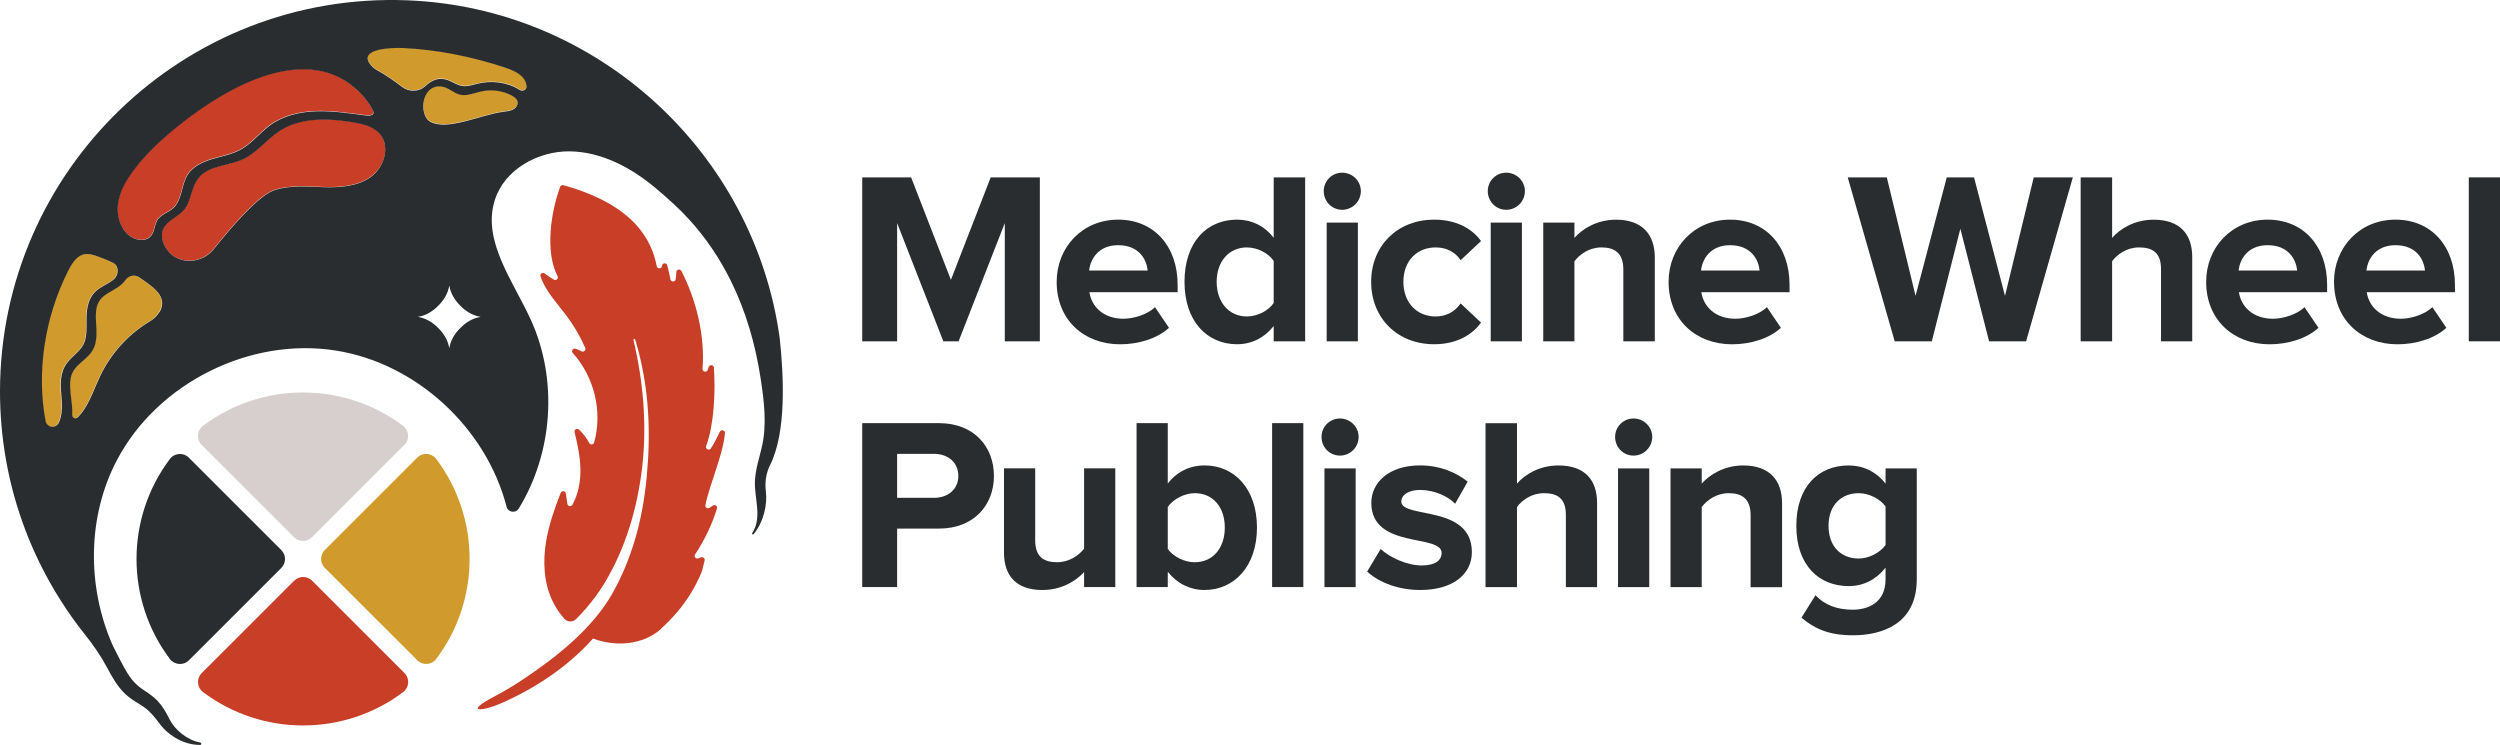 <?xml version="1.0" encoding="UTF-8"?> <svg xmlns="http://www.w3.org/2000/svg" id="Layer_2" data-name="Layer 2" viewBox="0 0 495 147.5"><defs><style> .cls-1 { fill: #2a2d2f; } .cls-1, .cls-2, .cls-3, .cls-4 { stroke-width: 0px; } .cls-2 { fill: #d09b2c; } .cls-3 { fill: #d7cfcd; } .cls-4 { fill: #c83e27; } </style></defs><g id="Layer_1-2" data-name="Layer 1"><g><g><path class="cls-1" d="m198.95,67.58v-23.41l-9.15,23.41h-3.02l-9.15-23.41v23.41h-6.91v-32.46h9.68l7.88,20.29,7.88-20.29h9.73v32.46h-6.96Z"></path><path class="cls-1" d="m209.22,55.8c0-6.81,5.06-12.31,12.17-12.31s11.78,5.26,11.78,12.9v1.46h-17.47c.44,2.87,2.77,5.26,6.76,5.26,2,0,4.72-.83,6.23-2.29l2.77,4.09c-2.34,2.14-6.03,3.26-9.68,3.26-7.15,0-12.56-4.82-12.56-12.36Zm12.17-7.25c-3.84,0-5.5,2.68-5.74,5.01h11.58c-.2-2.24-1.75-5.01-5.84-5.01Z"></path><path class="cls-1" d="m252.19,67.58v-3.02c-1.85,2.34-4.38,3.6-7.25,3.6-5.89,0-10.41-4.48-10.41-12.36s4.43-12.31,10.41-12.31c2.77,0,5.4,1.17,7.25,3.6v-11.97h6.23v32.46h-6.23Zm0-7.59v-8.32c-1.02-1.56-3.26-2.68-5.3-2.68-3.55,0-5.99,2.77-5.99,6.81s2.43,6.86,5.99,6.86c2.04,0,4.28-1.12,5.3-2.68Z"></path><path class="cls-1" d="m262.1,37.84c0-2.04,1.65-3.65,3.65-3.65s3.7,1.61,3.7,3.65-1.66,3.7-3.7,3.7-3.65-1.65-3.65-3.7Zm.58,29.74v-23.51h6.18v23.51h-6.18Z"></path><path class="cls-1" d="m271.49,55.8c0-7.2,5.26-12.31,12.46-12.31,4.82,0,7.74,2.09,9.3,4.23l-4.04,3.8c-1.12-1.65-2.82-2.53-4.96-2.53-3.75,0-6.38,2.73-6.38,6.81s2.63,6.86,6.38,6.86c2.14,0,3.84-.97,4.96-2.58l4.04,3.8c-1.56,2.14-4.48,4.28-9.3,4.28-7.2,0-12.46-5.11-12.46-12.36Z"></path><path class="cls-1" d="m294.58,37.84c0-2.04,1.65-3.65,3.65-3.65s3.7,1.61,3.7,3.65-1.66,3.7-3.7,3.7-3.65-1.65-3.65-3.7Zm.58,29.74v-23.51h6.18v23.51h-6.18Z"></path><path class="cls-1" d="m321.42,67.58v-14.21c0-3.26-1.7-4.38-4.33-4.38-2.43,0-4.28,1.36-5.35,2.73v15.87h-6.18v-23.51h6.18v3.02c1.51-1.75,4.43-3.6,8.22-3.6,5.21,0,7.69,2.92,7.69,7.49v16.6h-6.23Z"></path><path class="cls-1" d="m330.38,55.8c0-6.81,5.06-12.31,12.17-12.31s11.78,5.26,11.78,12.9v1.46h-17.47c.44,2.87,2.77,5.26,6.76,5.26,2,0,4.72-.83,6.23-2.29l2.77,4.09c-2.34,2.14-6.03,3.26-9.68,3.26-7.15,0-12.56-4.82-12.56-12.36Zm12.17-7.25c-3.84,0-5.5,2.68-5.74,5.01h11.58c-.2-2.24-1.75-5.01-5.84-5.01Z"></path><path class="cls-1" d="m393.84,67.58l-5.69-22.29-5.65,22.29h-7.35l-9.3-32.46h7.74l5.69,23.46,6.18-23.46h5.4l6.13,23.46,5.69-23.46h7.74l-9.25,32.46h-7.35Z"></path><path class="cls-1" d="m427.88,67.58v-14.31c0-3.26-1.7-4.28-4.33-4.28-2.43,0-4.33,1.36-5.35,2.73v15.87h-6.23v-32.46h6.23v11.97c1.51-1.75,4.38-3.6,8.22-3.6,5.16,0,7.64,2.82,7.64,7.4v16.69h-6.18Z"></path><path class="cls-1" d="m436.82,55.8c0-6.81,5.06-12.31,12.17-12.31s11.78,5.26,11.78,12.9v1.46h-17.47c.44,2.87,2.77,5.26,6.76,5.26,2,0,4.72-.83,6.23-2.29l2.77,4.09c-2.34,2.14-6.03,3.26-9.68,3.26-7.15,0-12.56-4.82-12.56-12.36Zm12.17-7.25c-3.84,0-5.5,2.68-5.74,5.01h11.58c-.2-2.24-1.75-5.01-5.84-5.01Z"></path><path class="cls-1" d="m462.13,55.8c0-6.81,5.06-12.31,12.17-12.31s11.78,5.26,11.78,12.9v1.46h-17.47c.44,2.87,2.77,5.26,6.77,5.26,1.99,0,4.72-.83,6.23-2.29l2.77,4.09c-2.34,2.14-6.03,3.26-9.68,3.26-7.15,0-12.56-4.82-12.56-12.36Zm12.17-7.25c-3.84,0-5.5,2.68-5.74,5.01h11.58c-.2-2.24-1.75-5.01-5.84-5.01Z"></path><path class="cls-1" d="m488.82,67.58v-32.46h6.18v32.46h-6.18Z"></path><path class="cls-1" d="m170.72,116.24v-32.46h15.18c7.06,0,10.9,4.77,10.9,10.46s-3.89,10.42-10.9,10.42h-8.27v11.58h-6.91Zm19.03-22c0-2.73-2.09-4.38-4.82-4.38h-7.3v8.71h7.3c2.73,0,4.82-1.65,4.82-4.33Z"></path><path class="cls-1" d="m214.65,116.24v-2.97c-1.61,1.75-4.43,3.55-8.27,3.55-5.16,0-7.59-2.82-7.59-7.4v-16.69h6.18v14.26c0,3.26,1.7,4.33,4.33,4.33,2.39,0,4.28-1.31,5.35-2.68v-15.91h6.18v23.51h-6.18Z"></path><path class="cls-1" d="m225.04,116.24v-32.46h6.18v11.97c1.85-2.43,4.48-3.6,7.25-3.6,5.99,0,10.41,4.67,10.41,12.31s-4.48,12.36-10.41,12.36c-2.82,0-5.4-1.27-7.25-3.6v3.02h-6.18Zm11.53-4.92c3.55,0,5.94-2.77,5.94-6.86s-2.38-6.81-5.94-6.81c-2.04,0-4.28,1.17-5.35,2.73v8.32c1.07,1.51,3.31,2.63,5.35,2.63Z"></path><path class="cls-1" d="m251.88,116.24v-32.46h6.18v32.46h-6.18Z"></path><path class="cls-1" d="m261.66,86.51c0-2.04,1.65-3.65,3.65-3.65s3.7,1.61,3.7,3.65-1.66,3.7-3.7,3.7-3.65-1.65-3.65-3.7Zm.58,29.74v-23.51h6.18v23.51h-6.18Z"></path><path class="cls-1" d="m270.69,113.18l2.68-4.48c1.75,1.65,5.21,3.26,8.13,3.26,2.68,0,3.94-1.02,3.94-2.48,0-3.84-13.92-.68-13.92-9.93,0-3.94,3.41-7.4,9.64-7.4,3.94,0,7.11,1.36,9.44,3.21l-2.48,4.38c-1.41-1.46-4.09-2.73-6.96-2.73-2.24,0-3.7.97-3.7,2.29,0,3.46,13.97.53,13.97,10.03,0,4.33-3.7,7.49-10.22,7.49-4.09,0-8.03-1.36-10.51-3.65Z"></path><path class="cls-1" d="m310.04,116.24v-14.31c0-3.26-1.7-4.28-4.33-4.28-2.43,0-4.33,1.36-5.35,2.73v15.87h-6.23v-32.46h6.23v11.97c1.51-1.75,4.38-3.6,8.22-3.6,5.16,0,7.64,2.82,7.64,7.4v16.69h-6.18Z"></path><path class="cls-1" d="m319.79,86.51c0-2.04,1.65-3.65,3.65-3.65s3.7,1.61,3.7,3.65-1.66,3.7-3.7,3.7-3.65-1.65-3.65-3.7Zm.58,29.74v-23.51h6.18v23.51h-6.18Z"></path><path class="cls-1" d="m346.62,116.24v-14.21c0-3.26-1.7-4.38-4.33-4.38-2.43,0-4.28,1.36-5.35,2.73v15.87h-6.18v-23.51h6.18v3.02c1.51-1.75,4.43-3.6,8.22-3.6,5.21,0,7.69,2.92,7.69,7.5v16.6h-6.23Z"></path><path class="cls-1" d="m356.7,122.28l2.77-4.43c1.9,2.04,4.43,2.87,7.35,2.87s6.52-1.27,6.52-6.03v-2.29c-1.85,2.34-4.38,3.65-7.3,3.65-5.84,0-10.37-4.09-10.37-11.92s4.43-11.97,10.37-11.97c2.82,0,5.4,1.17,7.3,3.6v-3.02h6.18v21.95c0,8.91-6.91,11.1-12.7,11.1-3.99,0-7.15-.92-10.12-3.5Zm16.64-14.36v-7.64c-1.07-1.51-3.31-2.63-5.3-2.63-3.55,0-5.99,2.43-5.99,6.47s2.43,6.47,5.99,6.47c1.99,0,4.23-1.17,5.3-2.68Z"></path></g><g><g><g><g><path class="cls-1" d="m37.39,90.61c-1.07-1.07-2.85-.94-3.76.28-8.8,11.69-8.8,27.89,0,39.58.91,1.21,2.69,1.35,3.76.28l18.32-18.31c.97-.97.97-2.54,0-3.51l-18.32-18.31Z"></path><path class="cls-3" d="m61.76,106.38l18.32-18.31c1.07-1.07.94-2.84-.28-3.76-11.7-8.8-27.91-8.8-39.61,0-1.21.91-1.35,2.68-.28,3.76l18.32,18.31c.97.97,2.54.97,3.51,0Z"></path><path class="cls-2" d="m82.62,130.74c1.07,1.07,2.85.94,3.76-.28,8.8-11.69,8.8-27.89,0-39.58-.91-1.21-2.69-1.35-3.76-.28l-18.32,18.31c-.97.97-.97,2.54,0,3.51l18.32,18.31Z"></path><path class="cls-4" d="m58.25,114.97l-18.32,18.31c-1.07,1.07-.94,2.84.28,3.76,11.7,8.8,27.91,8.8,39.61,0,1.21-.91,1.35-2.68.28-3.76l-18.32-18.31c-.97-.97-2.54-.97-3.51,0Z"></path></g><path class="cls-4" d="m130.88,124.48c2.29-2.07,4.3-4.39,5.9-7,.8-1.31,1.5-2.68,2.09-4.09.23-.56.41-1.53.64-2.4.12-.44-.32-.8-.74-.62-.18.08-.37.14-.55.2-.47.13-.86-.39-.59-.8,1.86-2.81,3.33-5.87,4.33-9.07.15-.48-.41-.9-.82-.59-.22.16-.44.31-.67.45-.39.23-.89-.1-.8-.55.81-4.09,3.51-9.95,3.87-14.25.05-.57-.74-.8-1-.28-.57,1.09-1.17,2.44-1.8,3.33-.36.5-1.14.08-.92-.5,1.59-4.33,1.86-10.8,1.53-15.51-.04-.58-.86-.68-1.04-.12-.05.17-.11.35-.17.54-.19.6-1.08.43-1.04-.19.51-6.48-1.2-13.57-4.18-19.37-.25-.48-1-.32-1.01.22,0,.47-.05.94-.12,1.41-.09.58-.93.59-1.04.01-.19-.92-.4-1.85-.63-2.76-.14-.57-.97-.52-1.04.07,0,.02,0,.04,0,.06-.08.6-.93.63-1.05.04-.95-4.97-4.28-12.09-18.47-16.04-.27-.07-.55.06-.65.32-1.85,5.01-3.01,12.89-.52,17.66.25.48-.27,1-.73.72-.64-.38-1.25-.79-1.83-1.24-.41-.31-.96.1-.8.59.93,2.87,3.24,5.26,5.1,7.74,1.49,1.99,2.75,4.14,3.74,6.41.2.45-.27.91-.71.7-.38-.18-.76-.36-1.15-.51-.53-.21-.97.43-.59.85,4.26,4.72,5.92,11.61,4.22,17.7-.13.47-.76.52-.98.09-.51-.98-1.19-1.87-2.01-2.63-.39-.36-1.01,0-.88.51.58,2.37,1.09,4.77,1.15,7.2.06,2.47-.39,5.02-1.59,7.17-.24.44-.92.31-.99-.19l-.3-2.05c-.08-.54-.82-.62-1.02-.12-1.23,3.13-2.34,6.31-2.89,9.61-.66,3.95-.47,8.13,1.25,11.76.61,1.29,1.41,2.49,2.37,3.56.6.67,1.65.7,2.29.08,0,0,0,0,.01-.01.73-.71,1.42-1.46,2.08-2.24,1.29-1.52,2.49-3.12,3.52-4.82,4.17-6.85,6.52-14.83,7.47-22.75,1.02-8.44.27-17.19-1.69-25.45-.05-.22.28-.35.34-.12,1.4,4.62,2.23,9.43,2.54,14.24.28,4.36.15,8.74-.27,13.08-.41,4.21-1.13,8.37-2.35,12.43-1.09,3.63-2.53,7.15-4.39,10.46-3.91,6.95-10.95,12.54-17.45,16.91-1.87,1.25-3.8,2.42-5.8,3.48-6.56,3.47-2.4,3.01,1.12,1.46,6.8-2.97,13.26-7.26,18.23-12.82,0,0,.01-.02.02-.02,4.47,1.69,9.93,1.29,13.49-1.93Z"></path></g><path class="cls-2" d="m12.39,73.35c.44-1.22,1.28-2.12,2.19-2.96.95-.89,1.87-1.77,2.22-3.1.29-1.1.27-2.23.26-3.33-.01-2.22.03-4.58,1.8-6.27.98-.94,2.24-1.36,3.3-2.15.1-.07.2-.15.3-.24,1.08-.93,1.03-2.71-.11-3.27-1.09-.54-2.22-1-3.38-1.39-.86-.29-1.79-.54-2.71-.23-1.31.45-2.19,1.88-2.87,3.23-4.68,9.3-6.28,20.13-4.45,29.82.39,1.27,1.94,1.45,2.59.29,1.1-2.35.47-4.92.42-7.29-.02-1.03.07-2.09.43-3.1Z"></path><g><path class="cls-4" d="m25.21,35.4c-.89,1.43-1.6,2.97-1.86,4.63-.37,2.26.2,4.76,1.9,6.34,1.24,1.15,3.44,1.62,4.55.36.81-.91.71-2.33,1.4-3.32.71-1.01,2.06-1.37,2.99-2.18,1.89-1.65,1.61-4.66,2.97-6.75,1.06-1.62,2.98-2.5,4.86-3.06,1.89-.56,3.87-.91,5.59-1.85,2.26-1.25,3.84-3.41,5.93-4.91,2.64-1.88,5.99-2.62,9.26-2.7s6.54.45,9.79.86c.58.07,1.4-.07,1.36-.63,0-.12-.06-.24-.12-.35-.63-1.24-1.45-2.39-2.43-3.39-10.24-10.62-26.34-1.32-35.42,5.83-3.6,2.84-7.05,5.92-9.75,9.6-.36.5-.71,1-1.04,1.53Z"></path><path class="cls-4" d="m75.48,26.8c-.09-.13-.18-.25-.29-.37-1.28-1.47-3.34-1.96-5.27-2.28-4.96-.83-10.42-1.01-14.62,1.75-2.54,1.66-4.42,4.28-7.17,5.56-2.95,1.37-6.81,1.2-8.84,3.73-1.17,1.46-1.38,3.45-2.16,5.15-1.04,2.29-3.13,2.63-4.49,4.34s-.22,4.5,1.35,5.77c.09.07.19.14.29.21,2.58,1.73,6.08,1.04,8.01-1.38,3.26-4.09,8.8-10.58,11.91-11.64,3.1-1.06,6.48-.73,9.76-.63s6.78-.11,9.44-2.02,3.8-5.68,2.06-8.18Z"></path></g><g><path class="cls-2" d="m101.86,21.47c.43-.32.73-.81.65-1.33-.09-.61-.66-1.03-1.2-1.31-1.82-.96-3.99-1.25-6-.8-1.42.32-2.85.99-4.25.63-1.13-.28-2.02-1.19-3.14-1.5-3.38-.94-4.84,3.12-3.72,5.66.21.49.53.96,1,1.2,3.49,1.89,10.08-1.43,14.61-1.98.62-.08,1.25-.13,1.8-.42.09-.05.17-.1.25-.16Z"></path><path class="cls-2" d="m103.57,15.3c-.85-1-2.32-1.6-3.67-2.05-6.49-2.14-13.29-3.52-20.17-3.83-1.9-.09-9.15.05-6.3,3.41.39.46.88.82,1.43,1.11,1.36.71,3.3,2.1,4.78,3.22,1.34,1.01,3.31.97,4.54-.14,0,0,.01-.01.02-.02.63-.57,1.34-1.11,2.21-1.35.81-.23,1.66-.11,2.43.2.81.32,1.55.82,2.4,1.04,1.07.28,2.15-.09,3.17-.36,2.79-.74,6.06-.38,8.48,1.18.58.38,1.41,0,1.38-.66,0,0,0-.01,0-.02-.04-.69-.3-1.26-.7-1.74Z"></path></g><path class="cls-2" d="m15.29,82.65c.5-.5.95-1.07,1.34-1.65,1.36-2.07,2.12-4.47,3.2-6.69,2.15-4.44,5.62-8.24,9.84-10.73.73-.43,1.37-1.04,1.82-1.78,1.44-2.39-.24-4.14-1.84-5.38-.72-.56-1.45-1.08-2.21-1.58-.89-.59-2.07-.32-2.69.58-.18.25-.38.49-.6.7-1.07,1.05-2.51,1.54-3.67,2.47-2.07,1.64-1.56,4.31-1.46,6.62.05,1.16,0,2.35-.42,3.46-.48,1.28-1.51,2.14-2.51,3-1,.85-1.86,1.74-2.14,3.07-.23,1.09-.15,2.22-.03,3.31.14,1.35.4,2.76.3,4.12-.04.6.66.93,1.08.5Z"></path></g><path class="cls-1" d="m154.38,66.93C149.34,30.27,118.36,1.52,80.61.06,36.46-1.65,0,33.75,0,77.5c0,18.2,6.31,34.95,16.86,48.19,1.61,2.03,3.1,4.15,4.31,6.44.24.46.49.91.74,1.36,1.07,1.92,2.27,3.61,4.08,4.89,1.09.77,2.32,1.37,3.31,2.25,1,.9,1.82,2.03,2.64,3.09.92,1.19,3.79,3.78,7.69,3.78.27.02.33-.42.06-.47-2.63-.47-5.11-2.53-6.17-4.7-.62-1.26-1.3-2.43-2.25-3.47-.92-1-2.06-1.71-3.17-2.47-1.72-1.19-2.62-2.58-3.62-4.4-.76-1.37-1.44-2.78-2.15-4.17-5.14-11.59-5.09-25.56.87-36.81,8.06-15.19,26.29-24.29,43.28-21.6,15.99,2.53,29.78,15.32,33.82,30.93.29,1.13,1.8,1.35,2.41.36,6.78-11.06,7.79-25.53,2.4-37.36-3.52-7.74-9.71-15.66-7.13-23.76,1.91-5.99,8.48-9.66,14.77-9.61,6.29.06,12.2,3.2,17.02,7.24,2.34,1.97,4.62,3.99,6.68,6.25,3.27,3.59,6.01,7.65,8.18,12,3.04,6.1,4.94,12.72,5.97,19.45.69,4.51,1.29,9.24.21,13.74-.52,2.15-1.21,4.26-1.33,6.49-.19,3.43,1.48,7.2-.5,10.36-.2.31.08.47.32.17,1.87-2.34,2.66-5.67,2.34-8.35-.21-1.8,0-3.51.81-5.19,3.3-6.51,2.73-17.71,1.93-25.19ZM23.42,40.07c.27-1.65.97-3.19,1.86-4.62.33-.52.68-1.03,1.04-1.53,2.69-3.67,6.14-6.75,9.74-9.58,9.07-7.14,25.14-16.42,35.37-5.82.97,1.01,1.8,2.15,2.42,3.39.06.11.11.23.12.35.04.56-.79.7-1.36.63-3.25-.42-6.51-.94-9.78-.86s-6.62.82-9.25,2.7c-2.09,1.5-3.67,3.66-5.93,4.9-1.71.94-3.69,1.29-5.58,1.85-1.88.56-3.8,1.43-4.86,3.05-1.36,2.09-1.08,5.09-2.97,6.74-.93.82-2.28,1.17-2.99,2.18-.69.99-.59,2.41-1.4,3.32-1.11,1.25-3.31.78-4.54-.36-1.7-1.58-2.26-4.08-1.9-6.33Zm-11.79,43.66c-.66,1.16-2.21.98-2.59-.29-1.83-9.67-.23-20.49,4.44-29.78.68-1.34,1.55-2.78,2.86-3.22.91-.31,1.85-.06,2.7.23,1.15.39,2.28.85,3.37,1.39,1.14.56,1.19,2.33.11,3.26-.1.08-.2.16-.3.24-1.06.79-2.31,1.21-3.29,2.15-1.76,1.69-1.81,4.04-1.8,6.26,0,1.1.03,2.23-.26,3.33-.35,1.33-1.27,2.22-2.22,3.1-.9.84-1.75,1.74-2.18,2.96-.36,1.01-.45,2.07-.43,3.1.05,2.37.67,4.93-.42,7.28Zm19.91-21.91c-.44.74-1.08,1.34-1.81,1.78-4.21,2.49-7.68,6.28-9.83,10.72-1.08,2.22-1.84,4.62-3.19,6.68-.38.59-.83,1.15-1.33,1.65-.42.42-1.12.09-1.08-.5.09-1.36-.16-2.77-.3-4.11-.11-1.09-.2-2.22.03-3.31.28-1.32,1.15-2.22,2.14-3.06,1-.85,2.02-1.72,2.51-2.99.42-1.1.46-2.29.42-3.45-.09-2.3-.61-4.97,1.46-6.61,1.16-.92,2.6-1.41,3.67-2.46.22-.21.42-.45.6-.7.62-.89,1.8-1.16,2.69-.58.76.5,1.49,1.03,2.21,1.58,1.6,1.24,3.27,2.99,1.83,5.38Zm41.88-26.78c-2.66,1.91-6.16,2.12-9.43,2.02-3.27-.1-6.65-.43-9.75.63-3.11,1.06-8.64,7.54-11.9,11.62-1.93,2.42-5.43,3.11-8,1.38-.1-.07-.2-.14-.29-.21-1.57-1.27-2.76-3.99-1.35-5.76,1.35-1.7,3.44-2.04,4.48-4.33.77-1.7.98-3.68,2.15-5.14,2.03-2.53,5.89-2.36,8.83-3.73,2.75-1.28,4.63-3.89,7.16-5.55,4.2-2.75,9.65-2.57,14.6-1.74,1.92.32,3.98.8,5.26,2.28.1.12.2.24.29.37,1.74,2.5.47,6.35-2.06,8.17Zm21.61,27.73c-1.49.26-2.79,1.07-3.86,2.15,0,0-.02.02-.03.03-1.08,1.06-1.89,2.36-2.15,3.86l-.03.16-.03-.16c-.26-1.49-1.08-2.79-2.15-3.86,0,0-.02-.02-.03-.03-1.07-1.08-2.37-1.89-3.86-2.15l-.16-.03.16-.03c1.49-.26,2.79-1.07,3.86-2.15,0,0,.02-.02.03-.03,1.08-1.06,1.89-2.36,2.15-3.86l.03-.16.03.16c.26,1.49,1.08,2.79,2.15,3.86,0,0,.02.02.03.03,1.07,1.08,2.37,1.89,3.86,2.15l.16.03-.16.03Zm6.79-41.23c-.08.06-.17.11-.25.16-.55.29-1.19.34-1.8.42-4.53.55-11.11,3.87-14.59,1.98-.47-.24-.78-.71-1-1.2-1.12-2.54.35-6.6,3.72-5.66,1.12.31,2.01,1.21,3.14,1.5,1.4.35,2.83-.32,4.25-.63,2.01-.45,4.17-.16,6,.79.55.29,1.11.7,1.2,1.31.08.52-.23,1.01-.65,1.33Zm1.05-3.75c-2.41-1.55-5.68-1.92-8.47-1.18-1.01.27-2.1.63-3.17.36-.85-.22-1.59-.72-2.4-1.04-.77-.31-1.62-.42-2.43-.2-.86.24-1.58.78-2.2,1.35,0,0-.01.01-.02.02-1.22,1.1-3.19,1.15-4.53.14-1.47-1.11-3.42-2.51-4.77-3.21-.55-.29-1.04-.65-1.43-1.11-2.85-3.36,4.39-3.5,6.29-3.41,6.86.32,13.66,1.7,20.14,3.83,1.36.45,2.82,1.04,3.67,2.04.4.48.66,1.05.7,1.74,0,0,0,.01,0,.02.03.65-.79,1.03-1.37.66Z"></path></g></g></g></svg> 